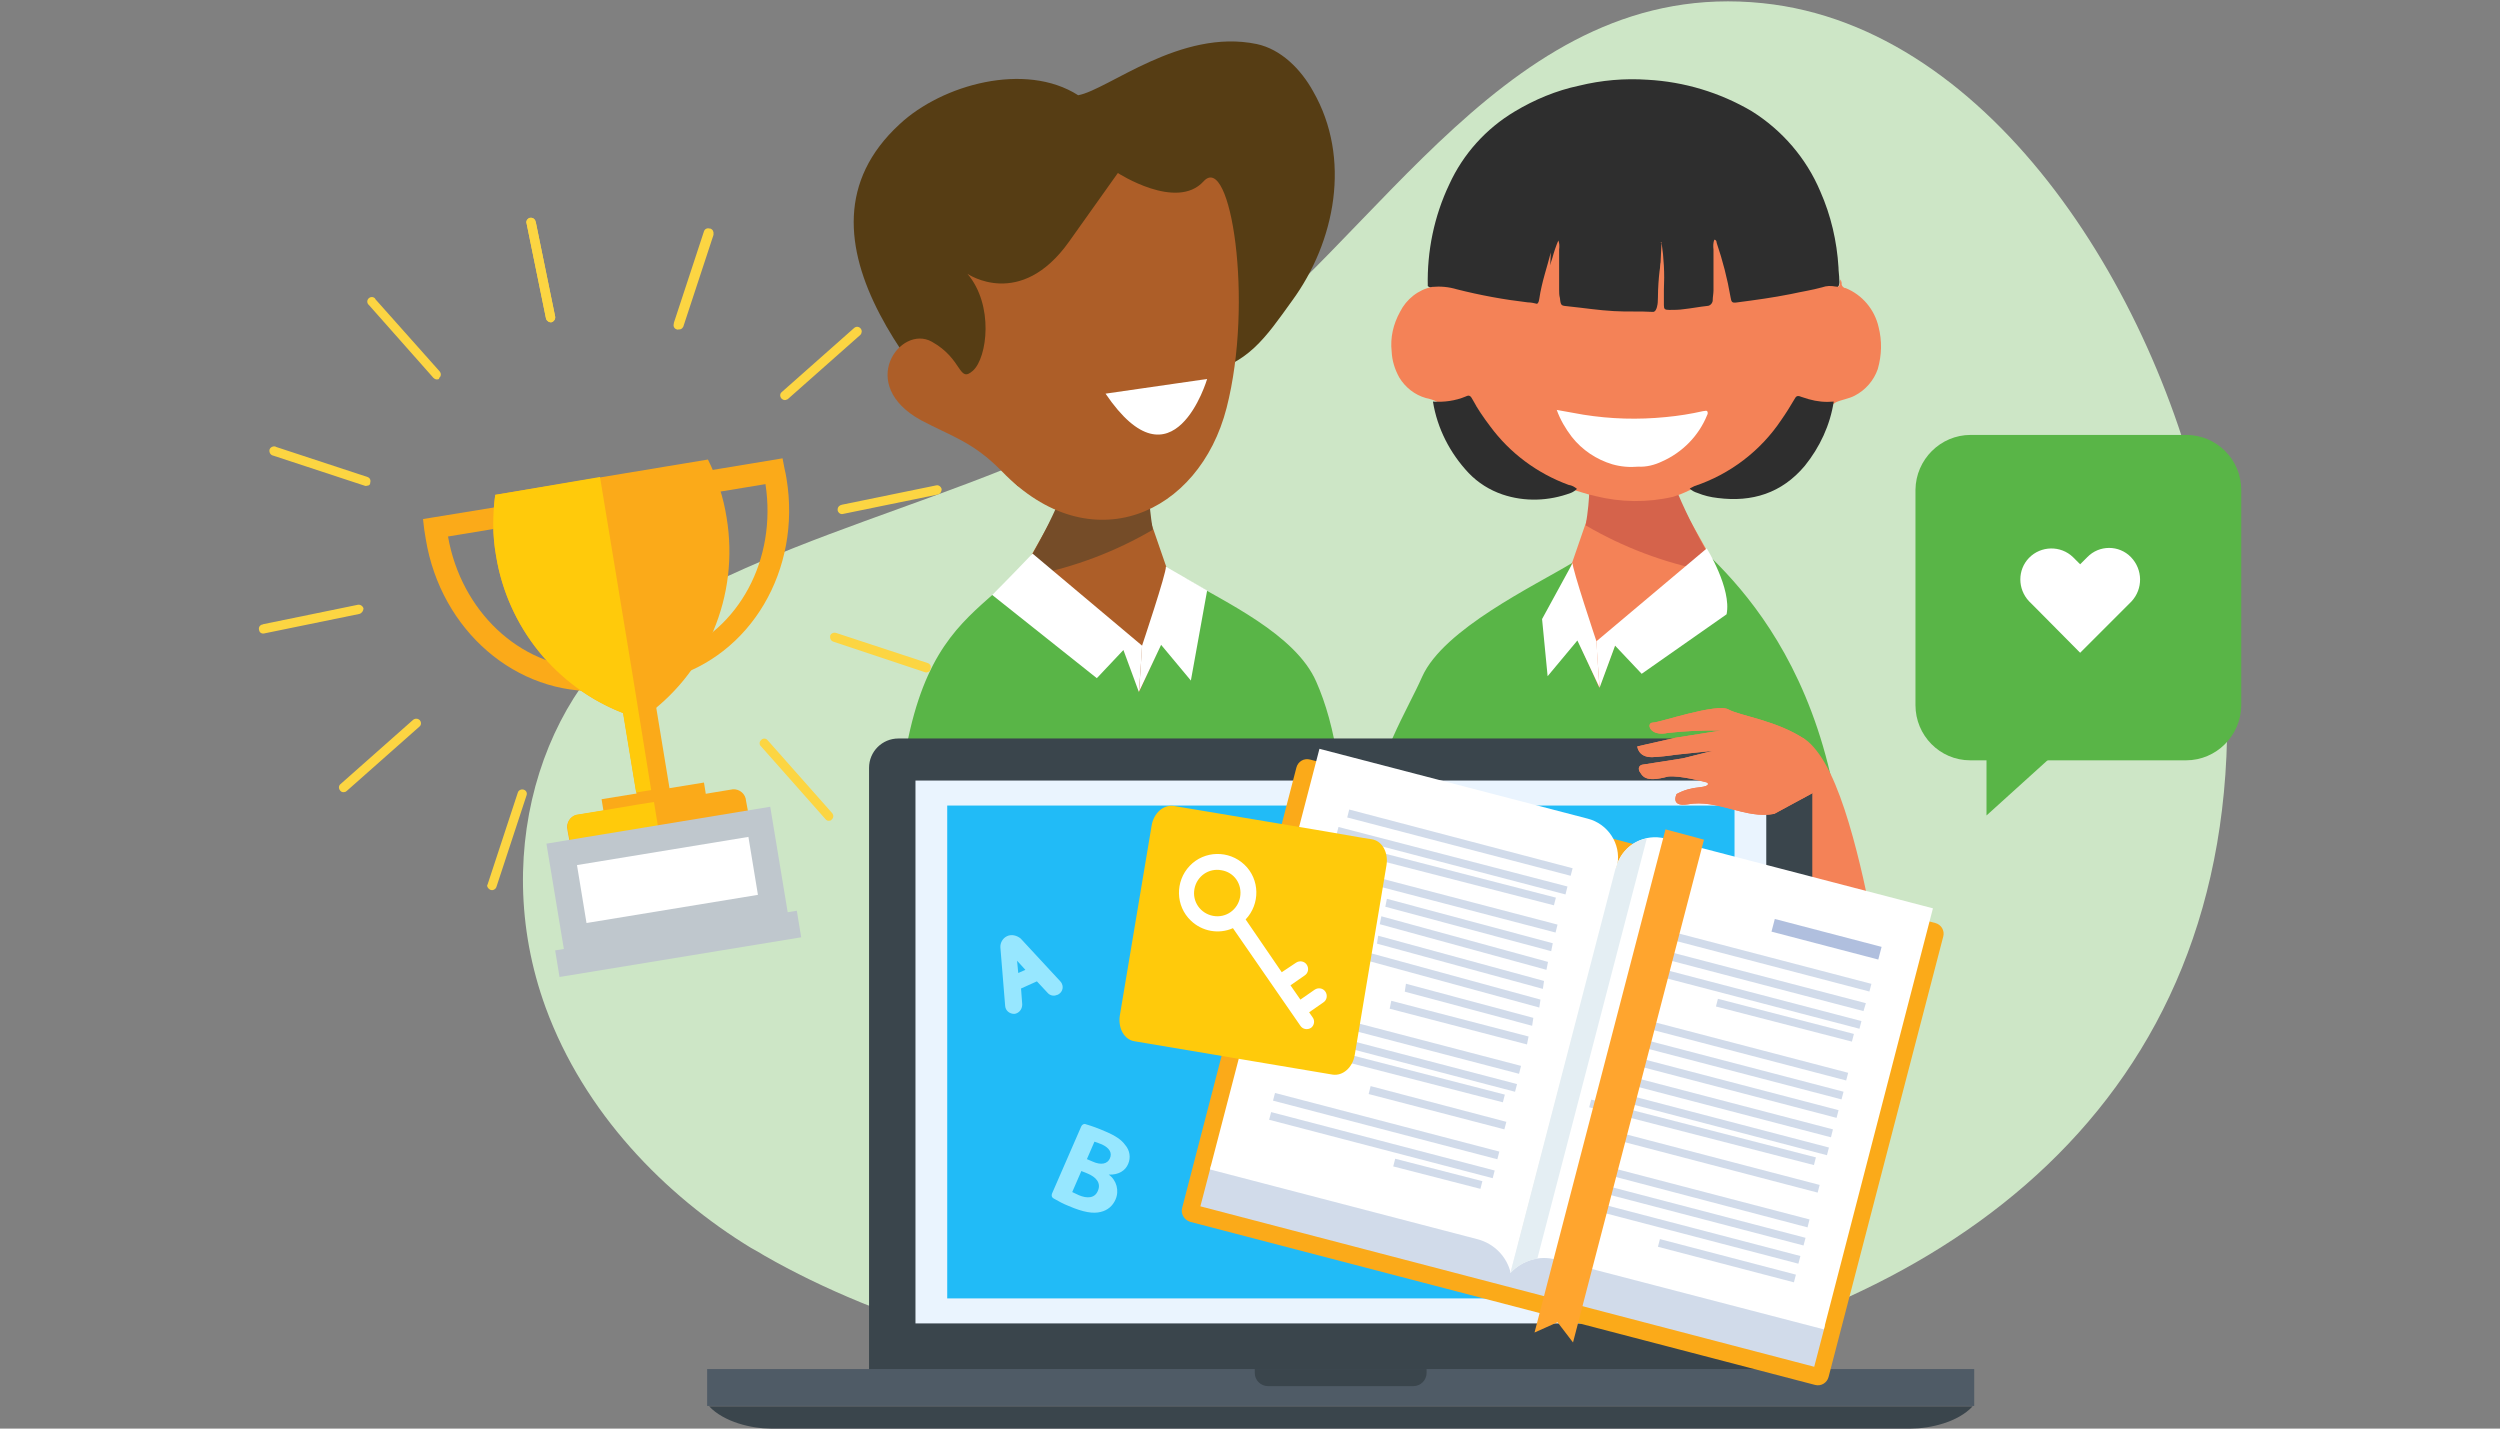 <?xml version="1.0" encoding="UTF-8"?> <!-- Generator: Adobe Illustrator 25.2.3, SVG Export Plug-In . SVG Version: 6.00 Build 0) --> <svg xmlns="http://www.w3.org/2000/svg" xmlns:xlink="http://www.w3.org/1999/xlink" version="1.1" id="Layer_1" x="0px" y="0px" viewBox="0 0 630 360" style="enable-background:new 0 0 630 360;" xml:space="preserve"><rect x="0" y="0" width="630" height="360" fill="#808080" stroke="none"/> <style type="text/css"> .st0{fill:#CDE6C6;} .st1{clip-path:url(#SVGID_2_);} .st2{fill:#59B547;} .st3{fill:#AD5E28;} .st4{fill:#563D14;} .st5{fill:#754C28;} .st6{fill:#FFFFFF;} .st7{fill:#F48257;} .st8{fill:#D5634B;} .st9{fill:#2E2E2E;} .st10{fill:#3A454C;} .st11{fill:#EAF4FE;} .st12{fill:#21BBF7;} .st13{fill:#4F5B66;} .st14{fill:#FBAA19;} .st15{fill:#FFCA0B;} .st16{fill:#BFC7CD;} .st17{fill:#FCD542;} .st18{fill:#97E7FF;} .st19{fill:#D1DBEA;} .st20{fill:#E4EEF3;} .st21{fill:#B0BFDE;} .st22{fill:#FFA52E;} </style> <g> <path class="st0" d="M167.8,153.2c41.3-23.6,93-31,135.8-61.3c44.2-31.2,76.8-97.7,140.6-91.1c58.3,6,100.7,74.9,112.4,135.2 C601.4,366,311.6,384.7,192.6,316.4c-1.1-0.7-2.2-1.3-3.3-1.9c-21.8-13.3-42.1-34.1-51.8-60.6C122.7,213.3,138,170.2,167.8,153.2 L167.8,153.2z"></path> <g> <defs> <path id="SVGID_1_" d="M192.9,23.5c43.6-30.8,184-24.7,247.1-18.2c57.6,5.9,99.4,74,111,133.4 c44.3,227.1-241.8,245.6-359.3,178.1c-1.1-0.7-2.1-1.3-3.2-1.9c-21.5-13.1-41.6-33.6-51.1-59.8C122.6,215.1,88.9,87.8,118.2,71 C118.3,70.9,150.6,53.4,192.9,23.5z"></path> </defs> <clipPath id="SVGID_2_"> <use xlink:href="#SVGID_1_" style="overflow:visible;"></use> </clipPath> <g class="st1"> <path class="st2" d="M330,285.9H228.4c-10.8-120.9,9.8-124,27.3-141.1c0.4,2.5,6,4,8.5,5.2c29.6,14,20.8,25.6,25.2,15.4 c1.7-3.9,8.9-9.6,9.4-19.6c9.6,5.8,27.7,14,32.9,26c4.7,10.6,8,27.3,6.7,53.3C337.7,241.3,335.1,261.3,330,285.9z"></path> <g id="Layer_3"> <polygon class="st3" points="288.4,126.9 297.1,152.1 287.1,174.4 283.2,163.8 258.8,141.9 268.4,124.8 "></polygon> <path class="st4" d="M330.9,23c-3.1-5.6-8.1-10.6-14.2-11.9c-19.2-4-37.4,11.5-45,12.9c-13.3-8.5-34.3-2.7-45,7.3 c-31,28.5,7.7,68.7,29.8,91.2c1.1,0.1,2.1,0.4,3.1,0.8V123c16.2,4.8,6.7-14.2,12.7-20.2c8.3-8.1,20.2-6.7,30.6-8.7 c11.5-2.1,16-9,22.7-18.3C336.5,60.9,340.6,39.9,330.9,23z"></path> <path class="st5" d="M260.1,145c10.7-2.1,21-6,30.4-11.5c-2.3-14.4-0.4-18.5,8.3-28.7c10-11.9-27.3-1.4-27.3-1.4 s4.4,9.2-12.7,38.7C258.6,142.1,260.3,144.8,260.1,145z"></path> <path class="st3" d="M243.8,69c0,0,13.3,9.2,25.6-8.1l12.3-17.3c0,0,14.8,9.6,21.6,2.1s12.7,30.2,5.8,57.1 c-6.9,26.9-34.3,39.1-56.6,16c-7.3-7.5-12.9-8.9-20.4-12.9c-16.4-9-5.2-24.2,2.7-19.8s6.7,10.6,10.4,7.3 C248.8,90.1,250.5,76.9,243.8,69z"></path> <path class="st6" d="M278.6,99.2l25.6-3.7C304.2,95.5,295.7,124.4,278.6,99.2z"></path> <path class="st6" d="M287.8,162.7c0,1.2-0.8,11.7-0.8,11.7l-3.9-10.6l-6.7,7.1l-26.4-21c1.5-1.3,10.2-10.4,10.2-10.4 L287.8,162.7z"></path> <path class="st6" d="M287.8,162.7c0,0-0.8,12.9-0.8,11.7l5.6-11.9l7.5,9l4.1-22.7l-10.4-6C294,144.2,287.8,162.7,287.8,162.7z"></path> </g> <path class="st2" d="M353,293.9h104c23.1-95.2-8.2-136-25.5-153.1c-0.4,2.5-5.4,6.3-7.9,7.5c-29.6,14.1-18.1,26-22.7,15.8 c-1.7-3.8-4-12.5-4.6-22.3c-9.6,5.8-32.5,16.7-37.9,28.7C350.7,188,329.1,214.2,353,293.9z"></path> <path class="st7" d="M445.2,251.1c0,0,0.8-50.2,1.6-55.4c0.9-5.2,3.8-16.5,11.6-5.7c7.8,10.8,12.6,38.7,14.4,46.7 S458.2,260,445.2,251.1z"></path> <g id="Layer_3-2"> <polygon class="st7" points="401.7,125.8 393,151 403,173.3 406.9,162.8 431.3,140.8 421.7,123.7 "></polygon> <path class="st8" d="M430,143.9c-10.7-2.1-21-6-30.4-11.5c2.3-14.4,0.4-18.5-8.3-28.7c-10-11.9,27.3-1.3,27.3-1.3 s-4.4,9.2,12.7,38.7C431.5,141.2,429.8,143.7,430,143.9z"></path> <path class="st6" d="M402.3,161.6c0,1.2,0.8,11.7,0.8,11.7l3.9-10.6l6.7,7.1l21.4-15c1.3-6.5-5-16.6-5-16.6L402.3,161.6z"></path> <path class="st6" d="M402.3,161.6c0,0,0.8,12.9,0.8,11.7l-5.6-11.9l-7.5,9l-1.4-14.4l7.7-14.1 C396.1,143.1,402.3,161.6,402.3,161.6z"></path> </g> <path class="st7" d="M366.8,78.4c1-6.1,4.6-11.5,8.8-16c9.5-10.1,22.2-16.6,35.9-18.4c2.8-0.5,5.7-0.4,8.5,0.2 c2.9,0.8,5.5,2.4,8.4,3.3c2.5,0.7,5.2,0.8,7.6,1.8c3.1,1.3,5.4,3.9,7.4,6.5c2.5,3.3,4.8,6.7,6.9,10.3c1.3,2.3,2.6,4.9,2.6,7.6 c0,3.5-2.1,6.6-4.4,9.1c-8.4,9.1-21.2,13.5-33.6,13.2c-12.4-0.3-24.4-4.8-35.1-11.2L366.8,78.4z"></path> <path class="st9" d="M359.8,72.1c-0.2-8.8,1.6-17.6,5.4-25.6c3.5-7.7,9.3-14.1,16.5-18.4c5-3,10.5-5.3,16.2-6.5 c5.7-1.4,11.5-1.9,17.3-1.5c9.2,0.5,18.2,3.2,26.2,7.9c7.7,4.8,13.8,11.9,17.3,20.2c2.7,6.1,4.2,12.6,4.6,19.2 c0,1,0.2,2.1,0.2,3.1c0.2,1.7-0.4,2.3-2.1,2.5c-5.4,0.8-10.6,2.3-16,3.1c-2.5,0.4-4.8,0.8-7.3,1c-1.3,0.2-2.7,0-2.9-1.7 c-0.8-4-1.7-8.1-2.9-12.1c0.2,3.7,0.2,7.4,0,11.2c0.1,1.9-1.2,3.5-3.1,3.7c-2.5,0.5-5,0.8-7.5,0.8c-2.1,0-3.1-1-3.1-3.1v-9.5 c0-1.5-0.8,3.9-0.8,8.5c0,3.9-1,4.6-4.8,4.6c-6.2,0-12.4-0.4-18.5-1.3c-2.9-0.4-3.7-1.3-3.7-4.2c-0.2-3.5-0.2-6.9,0-10.4 c-0.8,3.3-2.3,7.5-2.9,11.7c-0.2,1.9-1.7,1.9-3.3,1.9c-6.5-0.8-13-1.9-19.4-3.5C363.6,72.7,361.5,73.3,359.8,72.1z"></path> <path class="st7" d="M418.7,61c0.6,4,0.8,8,0.6,12v3.9c0,1,0.2,1.2,1.4,1.2c1.2,0,2.4,0,3.7-0.2c1.9-0.2,3.9-0.6,5.8-0.8 c0.7,0,1.3-0.6,1.4-1.3c0,0,0,0,0-0.1c0-0.8,0.2-1.7,0.2-2.5V62.9c-0.1-0.8-0.1-1.7,0.2-2.5c0.4,0,0.6,0.4,0.6,0.8 c1.5,4.4,2.7,9,3.5,13.7c0.2,1.3,0.4,1.5,1.7,1.3c4.6-0.6,9-1.2,13.5-2.1c2.7-0.6,5.4-1,7.9-1.7c1.1-0.4,2.2-0.4,3.3-0.2 c1,0.2,1,0,1.2-1c0-0.3,0-0.5,0.2-0.8c0,0.4,0.2,0.6,0.2,1c-0.1,0.5,0.3,1,0.8,1.2h0.2c4.2,1.7,7.3,5.4,8.3,9.8 c0.9,3.5,0.8,7.1-0.2,10.6c-1,2.9-3.1,5.3-5.8,6.7c-1.5,0.8-3.3,1-4.8,1.7c-1.9,1.5-4,0.8-6,0c-2.3-0.8-3.5-0.2-4.6,1.9 c-4.9,8.8-12.7,15.7-22.1,19.2c-1.1,0.5-2.3,0.8-3.5,0.8c-1.2,0.4-1.9,1-4.8,1.9c-6.5,1.5-13.2,1.4-19.6-0.2 c-1.2-0.2-7.9-2.1-9.4-3.3c-8.5-4-15.6-10.5-20.2-18.7c-1.2-1.9-2.1-2.5-4.2-1.7c-2.1,0.8-4,1.3-6,0c-0.9-0.5-1.9-0.8-2.9-1 c-2.8-0.8-5.2-2.7-6.7-5.2c-1.1-2-1.8-4.2-1.9-6.5c-0.4-3.5,0.4-6.9,2.1-10c1.6-3.2,4.6-5.6,8.1-6.3c2.1-0.2,4.2,0,6.2,0.6 c5.9,1.5,11.9,2.6,17.9,3.3c0.8,0,1.7,0.2,2.5,0.4c0.8,0,1.2-0.2,1.2-1c0.4-3.6,1.3-7.2,2.5-10.6c0.4-1.5,0.9-3,1.5-4.4 c0.3,0.7,0.3,1.5,0.2,2.3v10.1c0,0.7,0,1.4,0.2,2.1c0.2,2.1,0.4,1.9,2.1,2.1c3.9,0.4,7.7,1,11.5,1.2c3.3,0.2,6.5,0,9.8,0.2 c0.6,0,1.1-0.4,1.2-1l0,0c0.2-1.3,0.4-2.6,0.4-3.9c0.2-4.2,0.4-8.3,0.6-12.5C418.3,61,418.5,61,418.7,61z"></path> <path class="st9" d="M361.1,101.2c2.8,0.2,5.7-0.2,8.3-1.3c0.8-0.4,1.2-0.2,1.7,0.8c1.3,2.4,2.8,4.6,4.4,6.7 c5,6.8,11.9,11.9,19.8,14.8c0.8,0.1,1.5,0.5,2.1,1c-0.4,0.4-1,0.8-1.5,1c-5.6,2.1-11.7,2.3-17.3,0.4c-3.2-1.1-6.1-2.9-8.5-5.4 C365.4,114.2,362.2,108,361.1,101.2z"></path> <path class="st9" d="M425.8,123.1l1.2-0.6c9-3,16.7-8.9,21.9-16.7c1.2-1.7,2.3-3.5,3.3-5.2c0.4-0.8,0.8-1,1.7-0.6 c0.6,0.2,1.3,0.4,1.9,0.6c2.1,0.6,4.2,0.8,6.3,0.6c-0.9,5.9-3.5,11.5-7.3,16.2c-5.8,6.9-13.3,9.2-21.9,8.1 c-1.8-0.2-3.5-0.6-5.2-1.3C427,124,426.3,123.6,425.8,123.1z"></path> <path class="st6" d="M392.3,103.3l6.7,1.2c6.9,1.1,13.8,1.3,20.8,0.6c3.2-0.3,6.3-0.8,9.4-1.5c0.4,0,0.8-0.2,1,0 c0.2,0.3,0.2,0.7,0,1c-2.1,5.2-6.2,9.4-11.4,11.7c-1.9,0.9-3.9,1.4-6,1.3c-2.2,0.2-4.4,0-6.5-0.6c-4-1.2-7.6-3.6-10.2-6.9 C394.5,108,393.2,105.8,392.3,103.3z"></path> </g> </g> <path class="st10" d="M226.4,186.1h222.8c4.1,0,7.4,3.2,7.5,7.3c0,0,0,0.1,0,0.1V346c0,4.1-3.3,7.4-7.4,7.4c0,0-0.1,0-0.1,0H226.4 c-4.1,0-7.4-3.3-7.4-7.4c0,0,0,0,0-0.1V193.5C219,189.4,222.3,186.1,226.4,186.1C226.4,186.1,226.4,186.1,226.4,186.1z"></path> <rect x="230.7" y="196.7" class="st11" width="214.4" height="136.8"></rect> <rect x="238.7" y="203" class="st12" width="198.4" height="124.2"></rect> <rect x="178.2" y="345" class="st13" width="319.3" height="9.3"></rect> <path class="st10" d="M178.7,354.4c3.8,4,10.7,5.6,15.5,5.6h287.4c4.8,0,11.8-1.6,15.5-5.6H178.7z"></path> <path class="st10" d="M316.2,345v1c0,1.8,1.5,3.3,3.3,3.3h36.7c1.8,0,3.3-1.5,3.3-3.3l0,0v-1L316.2,345z"></path> <path class="st7" d="M456.7,199.9c1.6-1.9,2.3-6.9-1.9-13.6c-6.9-4.7-16.3-5.9-19.2-7.5c-2.9-1.7-17.4,3.3-19.1,3.3 c-1.7,0-0.9,3.6,3.8,2.6c4.4-0.5,8.9-0.7,13.4-0.6l-11.4,1.8l-9.7,2.2c0,0,0.2,2.8,3.8,2.7c2-0.1,3.9-0.3,5.8-0.6l9.5-1l-7.6,1.9 l-10.2,1.6c-0.6,0.1-1,0.6-0.9,1.2c0,0.1,0.1,0.3,0.1,0.4c0.8,1.2,1.3,3,7.2,1.4c3-0.4,9.9,1.5,9.9,1.5s1.2,0.9-2,1.2 c-2,0.2-3.9,0.7-5.7,1.7c0,0-1.7,3.3,2.8,2.6c7.5-1.4,14.6,3.8,21.8,2.4"></path> <path class="st7" d="M456.7,199.9c1.6-1.9,2.3-6.9-1.9-13.6c-6.9-4.7-16.3-5.9-19.2-7.5c-2.9-1.7-17.4,3.3-19.1,3.3 c-1.7,0-0.9,3.6,3.8,2.6c4.4-0.5,8.9-0.7,13.4-0.6l-11.4,1.8l-9.7,2.2c0,0,0.2,2.8,3.8,2.7c2-0.1,3.9-0.3,5.8-0.6l9.5-1l-7.6,1.9 l-10.2,1.6c-0.6,0.1-1,0.6-0.9,1.2c0,0.1,0.1,0.3,0.1,0.4c0.8,1.2,1.3,3,7.2,1.4c3-0.4,9.9,1.5,9.9,1.5s1.2,0.9-2,1.2 c-2,0.2-3.9,0.7-5.7,1.7c0,0-1.7,3.3,2.8,2.6c7.5-1.4,14.6,3.8,21.8,2.4"></path> <path class="st2" d="M550.9,109.6h-54.3c-7.6,0-13.8,6.2-13.9,13.8c0,0,0,0,0,0v54.3c0,7.6,6.1,13.9,13.8,13.9c0,0,0.1,0,0.1,0 h54.3c7.6,0,13.8-6.2,13.9-13.8c0,0,0,0,0,0v-54.3C564.8,115.8,558.6,109.6,550.9,109.6C551,109.6,551,109.6,550.9,109.6z"></path> <polygon class="st2" points="500.6,205.5 500.6,184.6 523.7,184.6 "></polygon> <path class="st6" d="M537,140.4c-3-3.1-8-3.1-11,0c0,0,0,0,0,0l-1.8,1.8l-1.8-1.8c-3.1-3-8.1-2.9-11.1,0.2c-2.9,3-2.9,7.8,0,10.9 l1.9,1.9l0,0l11,11.1l11-11l0,0l1.9-1.9C540.1,148.4,540,143.5,537,140.4z"></path> <path class="st14" d="M151.6,201.4l25.8-4.2l1.4,8.7l-25.8,4.2L151.6,201.4z"></path> <path class="st14" d="M124.8,124.7c-0.7,5.1-0.7,10.2,0.2,15.3c3.2,19.7,17.4,35.8,36.6,41.2c16.5-11.3,24.8-31.1,21.5-50.8 c-0.8-5.1-2.4-10-4.7-14.6L124.8,124.7z"></path> <path class="st14" d="M154.7,173.9l-3.1,0.2c-21.5,1.2-40.5-15.2-44.3-38.2c-0.1-0.8-0.3-1.7-0.4-2.5l-0.3-2.6l39.8-6.5 L154.7,173.9z M112.9,135.2c3.3,18.8,18,32.7,35.3,33.2l-6.3-38L112.9,135.2z"></path> <path class="st14" d="M165.6,172l-8.2-49.9l39.8-6.6l0.5,2.6c0.2,0.9,0.4,1.7,0.5,2.5c3.8,23-9,44.7-29.8,50.4L165.6,172z M163.8,126.8l6.3,38c16.1-6.1,25.7-23.8,22.8-42.8L163.8,126.8z"></path> <path class="st14" d="M155.7,171.4l8.3-1.4l5.7,34.6l-8.3,1.4L155.7,171.4z"></path> <path class="st14" d="M188.5,204.5l-0.5-2.7c-0.1-1.7-1.6-3-3.3-2.9l-39.5,6.5c-1.6,0.4-2.6,2.1-2.2,3.7c0,0,0,0,0,0v0.1l0.5,2.7 L188.5,204.5z"></path> <path class="st15" d="M124.8,124.7c-0.7,5.1-0.7,10.2,0.2,15.3c2.9,18,15.1,33.1,32,39.7l3.3,20l3.8-0.6l-4.6-28.5l-8.3-50.4 L124.8,124.7z"></path> <path class="st15" d="M152.1,204.2l-6.8,1.1c-1.6,0.4-2.6,2.1-2.2,3.7c0,0,0,0,0,0v0.1l0.5,2.7l22.2-3.6l-1-6.1l-3.8,0.6 L152.1,204.2z"></path> <path class="st16" d="M137.7,212.6l56.4-9.3l4.6,27.8l-56.4,9.3L137.7,212.6z"></path> <path class="st6" d="M145.4,218l43.2-7.1l2.4,14.6l-43.2,7.1L145.4,218z"></path> <path class="st16" d="M139.9,239.5l60.9-10l1.1,6.7l-60.9,10L139.9,239.5z"></path> <path class="st17" d="M139,81.2c-0.6,0.1-1.2-0.3-1.4-0.9c0,0,0,0,0,0l-4.9-24c-0.2-0.6,0.2-1.2,0.8-1.4c0.6-0.1,1.1,0.1,1.4,0.7 c0,0.1,0,0.2,0.1,0.3l4.9,23.9C140,80.4,139.6,81,139,81.2z"></path> <path class="st17" d="M110.3,95.6c-0.4,0.1-0.8-0.1-1.1-0.4L93,76.9c-0.5-0.4-0.6-1.1-0.2-1.6c0.4-0.5,1.1-0.6,1.6-0.2 c0.1,0.1,0.2,0.2,0.2,0.3l16.2,18.2c0.4,0.5,0.4,1.2-0.1,1.6c0,0,0,0,0,0C110.7,95.5,110.5,95.6,110.3,95.6L110.3,95.6z"></path> <path class="st17" d="M92.5,122.4c-0.2,0.1-0.4,0.1-0.6,0l-23.1-7.6c-0.6-0.1-1-0.8-0.9-1.4c0.1-0.6,0.8-1,1.4-0.9 c0.1,0,0.1,0,0.2,0.1l23.1,7.6c0.6,0.2,0.9,0.8,0.7,1.4c0,0,0,0,0,0.1C93.3,122.1,93,122.4,92.5,122.4 C92.5,122.4,92.5,122.4,92.5,122.4z"></path> <path class="st17" d="M90.6,154.7l-23.9,4.9c-0.6,0.2-1.3-0.1-1.4-0.8c-0.2-0.6,0.1-1.2,0.7-1.4c0.1,0,0.2,0,0.3-0.1l23.9-4.9 c0.6-0.1,1.2,0.3,1.4,0.9c0,0,0,0,0,0C91.6,153.9,91.2,154.5,90.6,154.7z"></path> <path class="st17" d="M86.8,199.6c-0.4,0.1-0.8,0-1.1-0.4c-0.4-0.5-0.4-1.2,0.1-1.6c0,0,0,0,0,0l18.3-16.2c0.5-0.4,1.2-0.4,1.7,0.1 c0.4,0.5,0.4,1.2-0.1,1.6c0,0,0,0,0,0l-18.3,16.2C87.2,199.5,87,199.6,86.8,199.6L86.8,199.6z"></path> <path class="st17" d="M124.2,224.3c-0.6,0.1-1.2-0.3-1.4-0.9c0,0,0,0,0,0c-0.1-0.2,0-0.4,0.1-0.6l7.6-23.1c0.2-0.6,0.9-0.9,1.5-0.7 c0.6,0.2,0.9,0.8,0.7,1.4l-7.6,23.1C125,223.9,124.6,224.2,124.2,224.3z"></path> <path class="st17" d="M209.1,206.8c-0.4,0.1-0.8,0-1.1-0.4l-16.2-18.3c-0.5-0.4-0.5-1.2,0-1.6c0.4-0.5,1.2-0.5,1.6,0 c0,0,0.1,0.1,0.1,0.1l16.2,18.3c0.4,0.5,0.4,1.2-0.1,1.6c0,0,0,0,0,0C209.5,206.7,209.3,206.8,209.1,206.8L209.1,206.8z"></path> <path class="st17" d="M233.7,169.4c-0.2,0.1-0.4,0.1-0.6,0l-23.1-7.7c-0.6-0.2-0.9-0.8-0.8-1.4c0,0,0,0,0-0.1 c0.2-0.6,0.9-0.9,1.5-0.7l23.1,7.6c0.6,0.2,0.9,0.8,0.7,1.4c0,0,0,0,0,0C234.5,169,234.2,169.3,233.7,169.4L233.7,169.4z"></path> <path class="st17" d="M236.4,124.6l-23.9,4.9c-0.6,0.2-1.2-0.2-1.4-0.8c-0.1-0.6,0.1-1.1,0.7-1.4c0.1,0,0.2,0,0.3-0.1l23.9-4.9 c0.6-0.1,1.2,0.4,1.3,1C237.3,123.9,236.9,124.5,236.4,124.6L236.4,124.6z"></path> <path class="st17" d="M198,100.8c-0.4,0.1-0.8-0.1-1.1-0.4c-0.4-0.5-0.4-1.2,0.1-1.6c0,0,0,0,0,0l18.3-16.2 c0.5-0.4,1.2-0.3,1.6,0.2c0.4,0.5,0.3,1.2-0.1,1.6l-18.3,16.2L198,100.8z"></path> <path class="st17" d="M171.1,83c-0.2,0.1-0.4,0.1-0.6,0c-0.6-0.2-0.9-0.8-0.7-1.4c0,0,0,0,0-0.1v-0.1l7.6-23.1 c0.2-0.6,0.8-0.9,1.4-0.7c0,0,0,0,0.1,0h0.1c0.6,0.2,0.9,0.8,0.8,1.4c0,0,0,0,0,0.1v0.1l-7.6,23.1C172,82.7,171.6,83.1,171.1,83z"></path> <path class="st17" d="M139,81.2c-0.6,0.1-1.2-0.3-1.4-0.9c0,0,0,0,0,0l-4.9-24c-0.2-0.6,0.2-1.2,0.8-1.4c0.6-0.1,1.1,0.1,1.4,0.7 c0,0.1,0,0.2,0.1,0.3l4.9,23.9C140,80.4,139.6,81,139,81.2z"></path> <path class="st18" d="M253.8,235.9L253.8,235.9c-1.1,0.5-1.8,1.7-1.7,2.9l1.2,14.7c0.1,1.2,1.1,2,2.3,2c0.2,0,0.5-0.1,0.7-0.2l0,0 c0.8-0.4,1.3-1.2,1.3-2.2l-0.3-4l4-1.8l2.7,2.9c0.6,0.7,1.6,0.9,2.4,0.5l0.1,0c1.1-0.5,1.6-1.7,1.1-2.8c-0.1-0.2-0.2-0.4-0.4-0.6 l-10-10.8C256.2,235.7,254.9,235.4,253.8,235.9z M256.6,245.2l-0.3-3.1l2.1,2.3L256.6,245.2z"></path> <path class="st18" d="M272.5,283.8c0.2-0.4,0.7-0.7,1.1-0.5c1.7,0.5,3.3,1.1,4.9,1.8c2.6,1.1,4.1,2.1,5.1,3.5 c1.1,1.3,1.4,3.1,0.7,4.7c-0.7,1.7-2.4,2.8-4.9,2.7v0c2,1.4,2.7,4.1,1.7,6.3c-0.7,1.6-2,2.7-3.7,3.1c-1.9,0.5-4.4,0.1-8.1-1.5 c-1.3-0.5-2.6-1.2-3.8-1.9c-0.4-0.2-0.6-0.7-0.4-1.2L272.5,283.8z M273.9,292.1l1.4,0.6c2.2,1,3.8,0.6,4.4-0.8 c0.6-1.4-0.1-2.6-2-3.5c-0.6-0.2-1.2-0.5-1.9-0.7L273.9,292.1z M270.2,300.4l1.7,0.8c1.9,0.8,4,0.9,4.8-1.2 c0.8-1.9-0.5-3.4-2.7-4.3l-1.5-0.6L270.2,300.4z"></path> <path class="st14" d="M297.9,304.4c-0.4,1.5,0.5,3,2,3.5L457.4,349c1.5,0.4,3-0.5,3.4-2c0,0,0,0,0,0l0,0l28.9-111 c0.4-1.5-0.5-3-2-3.4l-157.6-41.2c-1.5-0.4-3,0.5-3.4,2L297.9,304.4z"></path> <rect x="375.6" y="239.1" transform="matrix(0.253 -0.968 0.968 0.253 -23.98 607.083)" class="st19" width="10.8" height="159.8"></rect> <path class="st6" d="M380.7,320.8l26.6-101.9c0-0.1,0-0.2,0-0.3c0.1-0.3,0.2-0.6,0.3-0.8c0.9-5.2-2.4-10.2-7.5-11.5l-67.6-17.6 l-27.6,106l67.5,17.6C376.5,313.4,379.7,316.6,380.7,320.8z"></path> <path class="st6" d="M380.6,320.8l26.5-101.9c0.1-0.1,0.1-0.2,0.2-0.3c0-0.3,0.1-0.6,0.2-0.8c1.8-5,7-7.8,12.1-6.5l67.5,17.6 L459.6,335L392,317.4C387.9,316.3,383.5,317.6,380.6,320.8z"></path> <path class="st20" d="M407.5,217.8c1.2-3.4,4-5.9,7.5-6.5l-27.6,105.9c-2.6,0.4-5,1.7-6.8,3.6l26.5-101.9c0.1-0.1,0.1-0.2,0.2-0.3 C407.4,218.3,407.4,218.1,407.5,217.8z"></path> <polygon class="st19" points="405.1,271.9 461.4,286.6 461.9,284.6 405.6,269.9 "></polygon> <rect x="430.5" y="252.9" transform="matrix(0.253 -0.968 0.968 0.253 48.874 628.75)" class="st19" width="2" height="59.7"></rect> <rect x="428.4" y="256.1" transform="matrix(0.249 -0.968 0.968 0.249 45.904 629.955)" class="st19" width="2" height="58.5"></rect> <rect x="432" y="267.4" transform="matrix(0.253 -0.968 0.968 0.253 39.959 638.008)" class="st19" width="2" height="51.6"></rect> <rect x="442" y="212.6" transform="matrix(0.253 -0.968 0.968 0.253 97.131 609.211)" class="st19" width="2" height="58.2"></rect> <polygon class="st19" points="411.9,239.7 469.6,254.8 470.2,252.8 412.4,237.7 "></polygon> <rect x="439.4" y="221.8" transform="matrix(0.253 -0.968 0.968 0.253 86.179 613.693)" class="st19" width="2" height="58.4"></rect> <rect x="448.7" y="239.1" transform="matrix(0.25 -0.968 0.968 0.25 88.792 628.204)" class="st19" width="2" height="35.4"></rect> <rect x="436.1" y="235" transform="matrix(0.253 -0.968 0.968 0.253 71.083 620.248)" class="st19" width="2" height="58.2"></rect> <rect x="434.1" y="238.8" transform="matrix(0.253 -0.968 0.968 0.253 65.29 621.738)" class="st19" width="2" height="59.7"></rect> <rect x="433.6" y="244.3" transform="matrix(0.253 -0.968 0.968 0.253 60.097 624.843)" class="st19" width="2" height="58.4"></rect> <polygon class="st19" points="399.2,294.5 455.5,309.3 456,307.3 399.7,292.6 "></polygon> <rect x="424.5" y="275.6" transform="matrix(0.253 -0.968 0.968 0.253 22.521 639.951)" class="st19" width="2" height="59.7"></rect> <rect x="424" y="281" transform="matrix(0.253 -0.968 0.968 0.253 17.381 643.017)" class="st19" width="2" height="58.4"></rect> <rect x="434" y="300.2" transform="matrix(0.253 -0.968 0.968 0.253 17.402 658.352)" class="st19" width="2" height="35.4"></rect> <rect x="458.4" y="223" transform="matrix(0.253 -0.968 0.968 0.253 114.577 622.086)" class="st21" width="3.3" height="27.8"></rect> <polygon class="st19" points="347,237.8 347.3,235.8 389.1,247.2 388.8,249.2 "></polygon> <polygon class="st19" points="345,242.2 345.4,240.2 388.2,251.9 387.9,253.9 "></polygon> <polygon class="st19" points="354,249.9 354.3,247.9 386.4,256.5 386.1,258.5 "></polygon> <polygon class="st19" points="350.2,254.2 384.8,263.2 385.2,261.2 350.6,252.2 "></polygon> <polygon class="st19" points="335.7,220.3 392,235 392.5,233 336.3,218.3 "></polygon> <polygon class="st19" points="349.1,228.5 349.5,226.5 391.3,237.7 390.9,239.7 "></polygon> <polygon class="st19" points="347.7,232.9 348.1,230.9 390.1,242.4 389.7,244.4 "></polygon> <rect x="347" y="259.6" transform="matrix(0.253 -0.968 0.968 0.253 -19.263 552.4)" class="st19" width="2" height="58.2"></rect> <rect x="361.6" y="284.4" transform="matrix(0.249 -0.968 0.968 0.249 -14.246 573.152)" class="st19" width="2" height="22.7"></rect> <rect x="348.1" y="254.7" transform="matrix(0.253 -0.968 0.968 0.253 -13.822 549.884)" class="st19" width="2" height="58.4"></rect> <polygon class="st19" points="326.5,255.9 382.8,270.6 383.3,268.6 327,253.9 "></polygon> <rect x="351.9" y="236.9" transform="matrix(0.253 -0.968 0.968 0.253 5.651 540.723)" class="st19" width="2" height="59.7"></rect> <rect x="350" y="240.3" transform="matrix(0.249 -0.968 0.968 0.249 2.334 542.178)" class="st19" width="2" height="58.5"></rect> <polygon class="st19" points="344.9,275.7 379.1,284.6 379.6,282.7 345.4,273.7 "></polygon> <polygon class="st19" points="339.5,206 395.8,220.7 396.3,218.8 340,204 "></polygon> <polygon class="st19" points="336.8,210.3 394.5,225.4 395,223.4 337.3,208.4 "></polygon> <rect x="362.8" y="190.6" transform="matrix(0.249 -0.968 0.968 0.249 60.12 517.304)" class="st19" width="2" height="58.5"></rect> <polygon class="st22" points="386.7,335.8 392.5,333.2 396.4,338.3 429.4,211.6 424.6,210.3 419.7,209 "></polygon> <path class="st15" d="M331.6,209.1l-35.8-6c-2.6-0.4-5.1,1.8-5.6,5l-8,47.8c-0.5,3.2,1.1,6.1,3.7,6.5l49.9,8.4 c2.6,0.4,5.1-1.8,5.6-5l8-47.8c0.5-3.2-1.1-6.1-3.7-6.5l-3.1-0.5L331.6,209.1z"></path> <path class="st6" d="M330.8,256.4l-0.9-1.3l3.6-2.5c0.9-0.6,1.1-1.8,0.5-2.7l0,0c-0.6-0.9-1.8-1.1-2.7-0.5l-3.6,2.5l-2.5-3.6 l3.6-2.5c0.9-0.6,1.1-1.8,0.5-2.7l0,0c-0.6-0.9-1.8-1.1-2.7-0.5L323,245l-9.1-13.3c3.7-3.9,3.6-10.1-0.3-13.8 c-3.9-3.7-10.1-3.6-13.8,0.3c-3.7,3.9-3.6,10.1,0.3,13.8c2.8,2.7,7,3.5,10.6,1.9l17,24.6c0.6,0.9,1.8,1.1,2.7,0.5l0,0 C331.2,258.4,331.4,257.2,330.8,256.4z M312.5,226.1c-0.6,3.2-3.6,5.3-6.8,4.7c-3.2-0.6-5.3-3.6-4.7-6.8c0.6-3.2,3.6-5.3,6.8-4.7 c0,0,0,0,0,0l0,0C311,219.8,313.1,222.8,312.5,226.1C312.5,226,312.5,226,312.5,226.1L312.5,226.1z"></path> </g> </svg> 